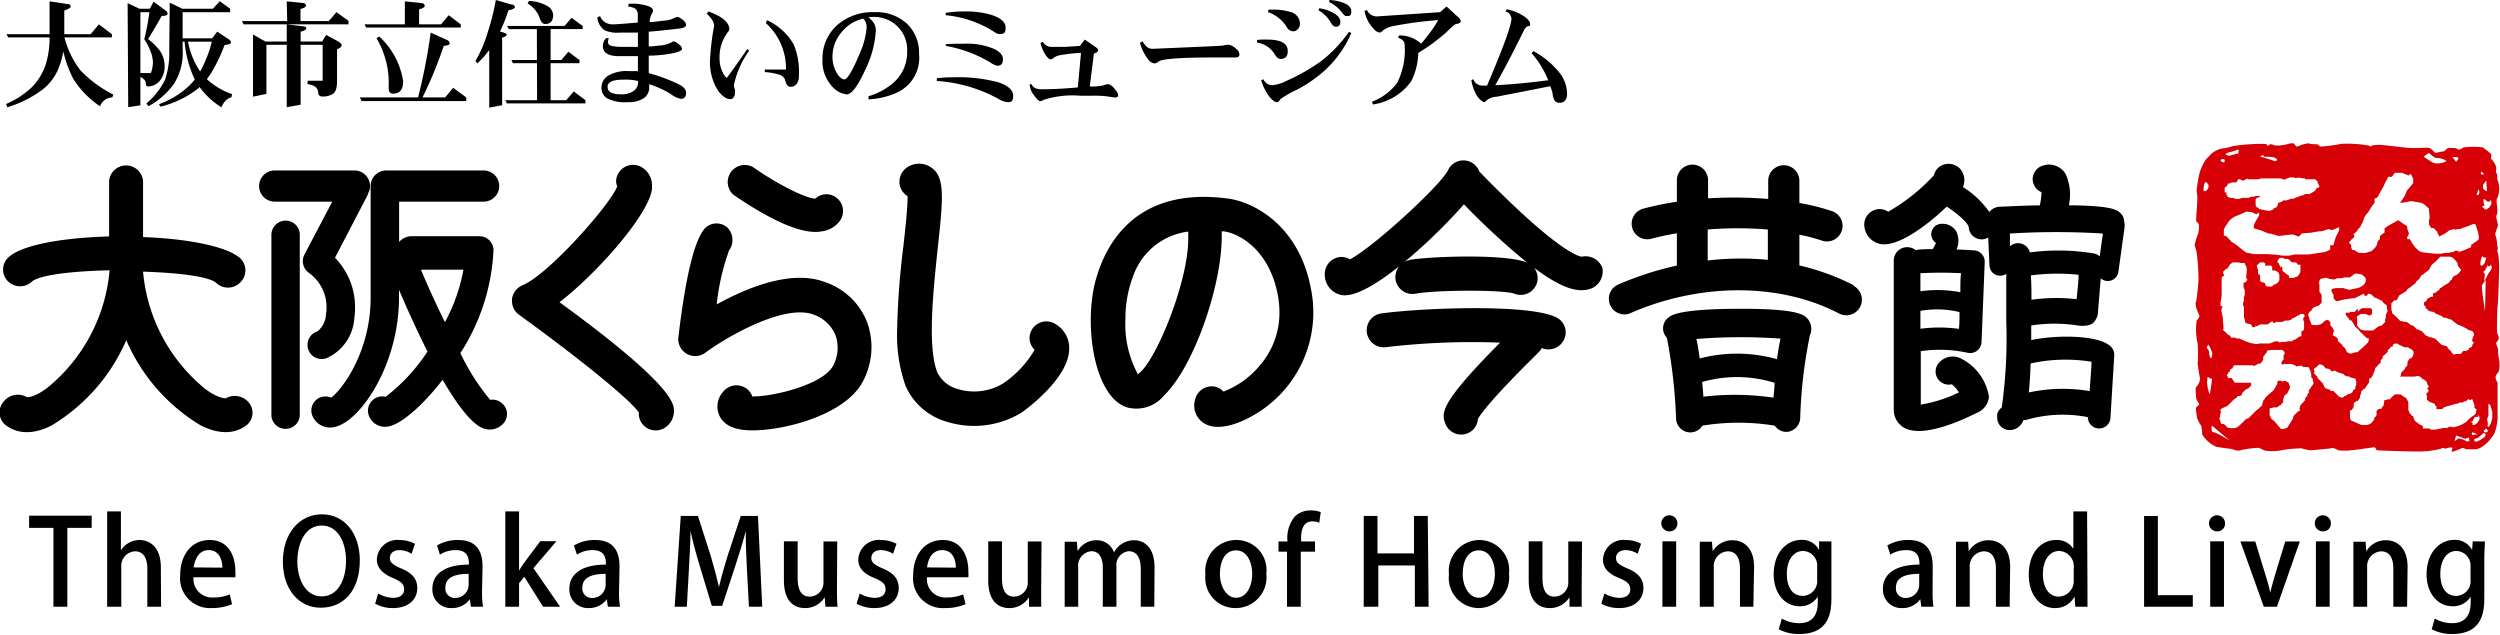 <svg xmlns="http://www.w3.org/2000/svg" viewBox="0 0 205.32 52.12"><defs><style>.cls-1{fill:#d70006;}</style></defs><g id="レイヤー_2" data-name="レイヤー 2"><g id="レイヤー_1-2" data-name="レイヤー 1"><path d="M20.48,33.12a1.49,1.49,0,0,0-1.93-.41l0,0c-.1,0-.68,0-1.71-.78a14,14,0,0,1-5.09-9.62c2.85.09,5.4.39,6,.92h0a1.41,1.41,0,0,0,2-.05,1.38,1.38,0,0,0,0-1.95c-1.07-1-4.39-1.63-8-1.76V14.87a1.4,1.4,0,0,0-2.79,0v4.55c-3.74.1-7.24.68-8.31,1.76a1.36,1.36,0,0,0,0,1.92,1.42,1.42,0,0,0,2,0l0,0c.72-.54,3.41-.84,6.35-.9a14,14,0,0,1-5.09,9.63c-1,.77-1.61.81-1.71.78l0,0a1.49,1.49,0,0,0-1.93.41A1.33,1.33,0,0,0,.5,34.94c.56.42,1.79,1,3.74,0a15.19,15.19,0,0,0,6.13-7,15.13,15.13,0,0,0,6.12,7c2,1,3.18.41,3.74,0A1.31,1.31,0,0,0,20.48,33.12Z"/><path d="M26.79,29.43a3.87,3.87,0,0,0,2.31-3.29,6,6,0,0,0,.06-.87,5.77,5.77,0,0,0-1.65-4.1l2.63-5.05a1.86,1.86,0,0,0,.1-.25,1.32,1.32,0,0,0,.15-.59A1.28,1.28,0,0,0,29.11,14H22.56a1.28,1.28,0,1,0,0,2.56h4.73L25,20.91a1.18,1.18,0,0,0,.37,1.5,3.47,3.47,0,0,1,1.4,3.4,1.86,1.86,0,0,1-.71,1.41,1.16,1.16,0,1,0,.71,2.21Z"/><path d="M23.46,18.12a1.17,1.17,0,0,0-1.17,1.17V34.16a1.17,1.17,0,0,0,2.33,0V19.29A1.16,1.16,0,0,0,23.46,18.12Z"/><path d="M41.26,33.15a1.15,1.15,0,0,0-1-.31A18.09,18.09,0,0,1,37.81,29a17,17,0,0,0,2.72-8.44,1.16,1.16,0,0,0-1.16-1.16l-.2,0H33.78a1.38,1.38,0,0,0-1,.47V16.56h6.94a1.28,1.28,0,1,0,0-2.56h-8a1.28,1.28,0,0,0-1.28,1.28s0,.07,0,.11a1.23,1.23,0,0,0,0,.2v8.85c0,4.45-2.34,7.56-3.25,8.22a1.15,1.15,0,0,0-1.5,1.56,1.56,1.56,0,0,0,1.82.84c2.12-.48,5.26-5.15,5.26-10.62V23.8c.51,1.2,1.36,3.13,2.34,5.07a15.1,15.1,0,0,1-3.44,3.72,1.17,1.17,0,0,0-1.34,1.63A1.41,1.41,0,0,0,32,35c1-.23,2.73-1.7,4.35-3.81,1.23,2.11,2.51,3.84,3.54,4.05a1.5,1.5,0,0,0,1.41-.42A1.15,1.15,0,0,0,41.26,33.15Zm-6.68-11h3.48a14.39,14.39,0,0,1-1.52,4.31C35.79,24.94,35.09,23.39,34.58,22.17Z"/><path d="M50.84,14.15a1.33,1.33,0,0,0-.24.78,1.31,1.31,0,0,0,.09.38c-.57,1.51-5.67,7.26-7.78,8.12a1.42,1.42,0,0,0-.86,1.14.81.81,0,0,0,0,.16,1.39,1.39,0,0,0,.59,1.13c4.15,3,8.89,6.72,9.82,8,0,0,0,.06,0,.09a1.39,1.39,0,0,0,2.25,1.1,1.61,1.61,0,0,0,.64-1.3v0c0-.59-.06-2.13-9.4-8.93,3.12-2.4,7.38-7.25,7.6-9.33,0-.08,0-.15,0-.23a1.72,1.72,0,0,0-.76-1.47A1.39,1.39,0,0,0,50.84,14.15Z"/><path d="M60.24,16c1.47,1,5.13,3.42,7.26,3A2.2,2.2,0,0,0,69,18.11a1.39,1.39,0,0,0-.38-1.93,1.35,1.35,0,0,0-1.66.13c-.75,0-3.12-1.18-5.09-2.57A1.4,1.4,0,0,0,60.24,16Z"/><path d="M71.25,26.56a5.63,5.63,0,0,0-3.46-3.38C65,22.1,61.33,23.64,58.86,25a19,19,0,0,1,1-4.39l-.1.1a1.46,1.46,0,0,0,0-2A1.34,1.34,0,0,0,58,18.65c-.9.8-1.67,3.84-2.28,9A1.39,1.39,0,0,0,57.88,29c2.28-1.67,6.7-4,8.91-3.17a3,3,0,0,1,1.84,1.73,3.14,3.14,0,0,1-.22,2.5c-.87,1.55-4.93,2.52-6.62,2.5a1.46,1.46,0,0,0-.42-.6,1.4,1.4,0,0,0-2,.24,1.8,1.8,0,0,0-.29,1.93c.52,1.14,2,1.19,2.45,1.21,2.49.1,7.72-1.13,9.28-3.91A6,6,0,0,0,71.25,26.56Z"/><path d="M74.59,13.69a1.42,1.42,0,0,0-.72,1.23,1.34,1.34,0,0,0,.17.67,1.47,1.47,0,0,0,.5.52v.06c0,.93-.19,2.61-.34,4a65.46,65.46,0,0,0-.52,6.89,12.57,12.57,0,0,0,.68,4.6,5.29,5.29,0,0,0,3.48,3,7.47,7.47,0,0,0,6.08-.79s3.92-2.73,3.89-5.26a2.27,2.27,0,0,0-1.13-2,1.39,1.39,0,0,0-1.92.44,1.43,1.43,0,0,0-.21.74,1.4,1.4,0,0,0,.42.94,8.51,8.51,0,0,1-2.6,2.77,4.61,4.61,0,0,1-3.71.45A2.64,2.64,0,0,1,77,30.63c-.86-2.07-.35-6.73,0-10.13.46-4.21.65-6-.56-6.77A1.74,1.74,0,0,0,74.59,13.69Z"/><path d="M107.66,23.69c-1-5.25-4.76-7.11-6.79-7.38-8.26-1.11-10.41,4.64-11,7.16-.84,3.92.19,9.28,2.74,10a2.94,2.94,0,0,0,3-1c2.45-2.38,4.73-9,4.73-13.06,0-.15,0-.27,0-.41h.17c1.21.16,3.69,1.45,4.42,5.16a7.9,7.9,0,0,1,.15,1.48A6.62,6.62,0,0,1,103.48,30a7.29,7.29,0,0,1-3,2.16,1.34,1.34,0,0,0-.6-.38,1.4,1.4,0,0,0-1.72,1,1.72,1.72,0,0,0,.62,1.91c1.39,1,3.75-.31,4.44-.75A9.72,9.72,0,0,0,107.66,23.69Zm-14.23,7a8.53,8.53,0,0,1-1-4.46,9.76,9.76,0,0,1,.65-3.6,5.51,5.51,0,0,1,4.51-3.61c0,.18,0,.37,0,.56C97.6,23.25,94.8,29.94,93.43,30.74Z"/><path d="M131.6,22a1.47,1.47,0,0,0-1.68-.92c-.17,0-1.87-.28-8.2-6.76l-.23-.24a1.39,1.39,0,0,0-2.56-.11c-.61,1.24-6.07,6.28-8.06,7.33a1.45,1.45,0,0,0-.67-.2,1.4,1.4,0,0,0-1.4,1.4,1.71,1.71,0,0,0,1.32,1.72c1.06.24,2.9-.84,4.79-2.35a1.45,1.45,0,0,0-.29,1.13,1.4,1.4,0,0,0,1.63,1.12c1.63-.31,7.18-.34,8.12,0a1.4,1.4,0,0,0,1.82-.78A1.39,1.39,0,0,0,126,22c2.52,1.89,3.74,2,4.62,1.72A1.52,1.52,0,0,0,131.6,22Zm-15.86-.63a1.26,1.26,0,0,0-.37.13,45.17,45.17,0,0,0,4.86-4.72,59.58,59.58,0,0,0,5.18,4.78C123.57,20.81,117.24,21.07,115.74,21.35Z"/><path d="M127.86,26.09c-2.15-1.16-11.11-.81-14.48-.34a1.4,1.4,0,0,0,.38,2.77,60.66,60.66,0,0,1,9.44-.38c-4.84,4.88-4.87,5.74-4.49,6.67a1.39,1.39,0,0,0,1.81.78,1.37,1.37,0,0,0,.86-1.19c.18-.32,1-1.54,4.79-5.27l.2-.21a1.15,1.15,0,0,0,.25-.34,1.41,1.41,0,0,0,1.8-.63A1.36,1.36,0,0,0,127.86,26.09Z"/><path d="M152.25,23.43a19.57,19.57,0,0,0-4.47-1.63V19.27a17.18,17.18,0,0,1,1.82.48,1.28,1.28,0,1,0,.8-2.43,18.58,18.58,0,0,0-2.62-.65V14.85a1.28,1.28,0,1,0-2.56,0v1.49a33.89,33.89,0,0,0-4.94-.05V14.8a1.28,1.28,0,1,0-2.56,0v1.77a24.1,24.1,0,0,0-2.74.56,1.28,1.28,0,1,0,.67,2.47,21,21,0,0,1,2.07-.44v2.65a26.08,26.08,0,0,0-4.89,1.59,1.28,1.28,0,0,0,1,2.35c5.76-2.54,12.35-2.55,17.21,0a1.28,1.28,0,0,0,1.18-2.28Zm-12-2V18.85a30.13,30.13,0,0,1,4.94,0v2.49A23.31,23.31,0,0,0,140.28,21.39Z"/><path d="M148.65,26.5a1.07,1.07,0,0,0-.24-.37c-.28-.28-.8-.79-5.67-.77s-5.46.53-5.69.7a1.11,1.11,0,0,0-.26,1.55.76.76,0,0,0,.11.14,42.74,42.74,0,0,1,.75,6.55,1.18,1.18,0,0,0,1.09,1.21,1.15,1.15,0,0,0,1.07-.55,18.29,18.29,0,0,1,5.95,0,1.15,1.15,0,0,0,1,.51,1.19,1.19,0,0,0,1.09-1.21,39,39,0,0,1,.78-6.65l-.14.19A1.28,1.28,0,0,0,148.65,26.5Zm-2.42,1.31c-.11.51-.21,1.09-.29,1.69a12.08,12.08,0,0,0-6.35-.06c-.07-.57-.16-1.11-.27-1.6A45.62,45.62,0,0,1,146.23,27.81ZM139.81,35Zm.08-2.37c0-.39-.06-.82-.09-1.26a10.34,10.34,0,0,1,5.94.07c0,.43-.06.85-.09,1.22A21.79,21.79,0,0,0,139.89,32.58Z"/><path d="M161,29.42a1.5,1.5,0,0,0-1.7.31,1.08,1.08,0,0,0,1,1.83,2.62,2.62,0,0,1,.58.67,11.34,11.34,0,0,1-3.13,1c0-.93,0-2.6,0-4.39a10.69,10.69,0,0,1,3.87.14.94.94,0,0,0,1.12-.88l.26-6.54a.93.93,0,0,0-.87-1c-.15,0-.71-.05-1.44-.07a1.81,1.81,0,0,0,0-1.44,1.31,1.31,0,0,0-1.22-.67.86.86,0,0,0-.86.87h0a.86.86,0,0,0,.39.7,4.27,4.27,0,0,1-.27.51c-.49,0-1,0-1.4.08a1.11,1.11,0,0,0-.69-.24,1.1,1.1,0,0,0-1.11,1.1c0,.11,0,10.24,0,12.17a1.7,1.7,0,0,0,.82,1.54c1.79,1.06,5.91-1.18,6-1.2a1.58,1.58,0,0,0,1-1.31A4.24,4.24,0,0,0,161,29.42ZM157.72,27V25.53a7.84,7.84,0,0,1,3.21.1c0,.51,0,1-.05,1.38A11.81,11.81,0,0,0,157.72,27ZM161,24a10.08,10.08,0,0,0-3.28-.08V22.44a31,31,0,0,1,3.34,0C161,22.83,161,23.37,161,24Z"/><path d="M174.44,18.07a.86.86,0,0,0-.26-.53c-.25-.27-.61-.65-4.27-.68a4.06,4.06,0,0,0-.27-2.58,1.59,1.59,0,0,0-1.89-.67,1.17,1.17,0,0,0-.81,1.11,1,1,0,0,0,.06.35,1.14,1.14,0,0,0,.66.71h0a4.45,4.45,0,0,1-.14,1.09c-1,0-2.05.06-3.32.11a1.15,1.15,0,0,0-.82.43,7.49,7.49,0,0,0-2.17-2.05,1.41,1.41,0,0,0-.2-1.46,1.29,1.29,0,0,0-1.81-.14,1.21,1.21,0,0,0-.37.63,15.58,15.58,0,0,1-3.76,3,1.23,1.23,0,0,0-.86-.21,1.28,1.28,0,0,0-1.09,1.45,1.64,1.64,0,0,0,1.32,1.41c1.44.28,3.93-1.61,5.44-3.07.93.59,1.76,1.36,1.81,1.69h0a1.06,1.06,0,0,0,1.07,1,1,1,0,0,0,.53-.16l.1,2.31a.87.87,0,0,0,.92.83.81.81,0,0,0,.46-.15c0,1.29,0,2.61,0,3.87a40.49,40.49,0,0,1-.37,7.11.94.94,0,0,0-.37.53.92.92,0,0,0,0,.28,1,1,0,0,0,.73,1,1.15,1.15,0,0,0,1-.2,1.25,1.25,0,0,0,.42-.58l.18,0a10.72,10.72,0,0,1,5.11-.24.93.93,0,0,0,1.86,0l.31-5.07a.93.93,0,0,0-.26-.7c-.94-1-4.52-1-6.56-.56v-1.2a12.52,12.52,0,0,1,3.82,0s.9.15,1.29-.23a1.22,1.22,0,0,0,.2-.28,1,1,0,0,0,.16-.44l.24-2.92a.9.9,0,0,0,.45.21.88.88,0,0,0,1-.75l.49-3.52A1.9,1.9,0,0,0,174.44,18.07Zm-2.58,2.73a17.67,17.67,0,0,0-5.15-.07,1,1,0,0,0-1.64-.5l0-1.05a61.85,61.85,0,0,1,7.64,0l-.27,1.88A.93.93,0,0,0,171.86,20.8Zm-.09,8.91c0,.46-.09,1.47-.15,2.41a13.28,13.28,0,0,0-5,.11c.07-.63.12-1.41.15-2.38A13.31,13.31,0,0,1,171.77,29.71Zm-4.93-5.09c0-.63,0-1.3-.05-2a16.13,16.13,0,0,1,3.92-.05c0,.56-.11,1.38-.16,2A14.66,14.66,0,0,0,166.84,24.62Z"/><path class="cls-1" d="M205.16,28.94a2.5,2.5,0,0,0,0-.27c0-.06-.16-.41-.16-.47s.22-.28.22-.44-.15-.37-.15-.53,0-1.71.06-2.17.12-2.86.12-3a9.37,9.37,0,0,0-.07-1.16s-.12-.34-.06-.4-.05-.4-.05-.49a1.89,1.89,0,0,0-.13-.7c-.08-.09.21-.67.21-.82s-.21-.71-.11-.82.06-.52.06-.59-.13-.7,0-.81a2,2,0,0,0,0-1.54,2.06,2.06,0,0,1,0-.42s-.16-.09-.09-.42-.44-.89-.44-.89.08-.33,0-.37l-.31-.27a1.69,1.69,0,0,1-.33-.25,5.94,5.94,0,0,0-1.62,0s-.34.28-.49.13-.81-.07-.81-.07-.24.27-.36.27-.51.11-.63.11-.3-.42-.64-.42-1.18.06-1.74,0-2.08-.24-2.24-.24-.66.07-.66.07,0,.17-.16,0a10.53,10.53,0,0,0-2.27-.15,13.88,13.88,0,0,1-1.7.23s-.23-.1-.23-.16-.59,0-.75-.11a2.79,2.79,0,0,0-.87.23s-.15.06-.2,0-.15-.2-.19-.23a1.38,1.38,0,0,0-.54.08,3.76,3.76,0,0,1-.67.1c-.09,0-.27,0-.32,0a1.7,1.7,0,0,0-.35-.11,1,1,0,0,0-.24.13c0,.05-.09-.05-.09-.13a6.46,6.46,0,0,0-1.18,0,13.47,13.47,0,0,0-1.66.17,3.35,3.35,0,0,1-.84.19,2,2,0,0,0-.86.42l-.45.47a4.39,4.39,0,0,0-.49,1,8.18,8.18,0,0,0-.27,1.57c0,.21.05.3.05.47a9,9,0,0,1-.05,1.09c0,.29-.1,1,0,1s.19.26.19.26a2.5,2.5,0,0,1-.08.73,4.71,4.71,0,0,0-.28.94,5,5,0,0,1,.17.59,21.33,21.33,0,0,1,.15,2.14c0,.31-.15,1.87-.22,1.94s.07.65.12.7a2.79,2.79,0,0,1,.18.45,1.09,1.09,0,0,1-.23.35,5.28,5.28,0,0,0,.08,1.91,12.74,12.74,0,0,1,0,1.64c0,.1.13.93.19,1.18a1,1,0,0,1-.31.73c-.1.1,0,.78,0,.93s.3.46.23.53l-.23.21c-.07.07.06.72.06.83a2.49,2.49,0,0,0,.34.67,3.17,3.17,0,0,1,.09.73,2.64,2.64,0,0,0,1.12,1c.41.09,1.17.18,1.23.18s.64.23.73.13a8.41,8.41,0,0,1,1.54-.21c.14,0,.29.16.61.24a4.06,4.06,0,0,0,1.38-.06,10.49,10.49,0,0,1,1.54-.14,4.9,4.9,0,0,0,.71.16c.3,0,1.5-.14,1.59-.14s.15-.05.24-.05a.92.92,0,0,1,.39.14c.07.07.22.08.73.08s2.25-.28,2.32-.28.18.17.18.23,2.9.12,3.32.12a7.44,7.44,0,0,0,2-.23c.13-.13.32,0,.39,0a.77.77,0,0,1,.53-.08c.06.07-.16.33,0,.33a5.8,5.8,0,0,0,.81-.31.71.71,0,0,1,.31.11s0,0,.7,0,1.42-.89,1.65-1.35a4.12,4.12,0,0,0,.24-1.56c0-.28,0-2.35,0-2.51s-.36-.44,0-.83C205.46,30.29,205.16,29.19,205.16,28.94ZM182.59,13.06c.16,0,.14.19.09.25s-.18,0-.27-.07S182.41,13.06,182.59,13.06ZM181,15.68c-.07-.07,0-.35,0-.43a1.24,1.24,0,0,1,.14-.32c.11.11.3.18.23.46S181.05,15.75,181,15.68Zm22.74,6.11c-.07-.08,0-.36,0-.43a1.29,1.29,0,0,1,.13-.32c.6.59.67-1.16.23.46C204,21.79,203.79,21.86,203.72,21.79Zm-22.37,6.53a2,2,0,0,1,.33.75,2.19,2.19,0,0,1-.1.38.65.65,0,0,1-.16-.4.56.56,0,0,0-.16-.43C181.18,28.55,181.35,28.32,181.35,28.32Zm-.09,3c0-.64.07-.21.4-.21l-.19,1.29A2.73,2.73,0,0,1,181.26,31.33Zm.49,4.17c-.1.1-.21-.4-.09-.52l1.44,1.21S181.85,35.4,181.75,35.5Zm2-22.87c-.1,0-.63.17-.7.17a1.35,1.35,0,0,1-.25-.07s-.06,0,0-.1a1.22,1.22,0,0,1,.42-.15,3.07,3.07,0,0,0,.46-.15c.27-.09.14.05.14.11S183.86,12.63,183.76,12.63Zm3.07.62s-1-.35-1.15-.35.16-.17.16-.17l.1.15c.28,0,.82,0,1,.16S186.83,13.25,186.83,13.25Zm14.08,0a1.65,1.65,0,0,1-.85.18c-.33,0-.87-.51-1-.51s.42-.36.42-.36c.32.32.47.43.71.43S201,13.16,200.91,13.28Zm3.34,2.47s-.33-.1-.33-.31-.07-.16.26-.57Zm-.17,9.88s-.25-1.65-.25-1.91-.09-.19.31-.68Zm-.3-11.51.24.24h-.29Zm-.25,1.47a.37.37,0,0,1,0,.46l-.14,0ZM201.4,12.9l.39,0,.13.13-.21.26A3.25,3.25,0,0,0,201.4,12.9Zm1.11,23.31c0-.06-.57-.21-.57-.21l-.37.23.15-.46.2.07.2.07.35.13.29-.1.05.29S202.51,36.28,202.51,36.21ZM203,34.6s0,0,.08,0a2,2,0,0,1,.18-.36l.07,0s0,0,.14,0,0-.09.12-.14c0,.18.18.24-.15.64a.71.71,0,0,1-.24.16s-.06,0-.15,0C203.17,34.66,202.89,34.78,203,34.6ZM204,22.26s0,0,.07,0a2.12,2.12,0,0,1,.19-.36l.06-.17s0,.2.15.13,0-.09.12-.14c0,.19.18.24-.15.64-.09.09-.33.67-.4.7s.1-.58,0-.54C204.12,22.33,203.84,22.45,204,22.26Zm-.06-5.34s0,0,.07,0-.14-.46,0-.58l.29.21s0,.05.15,0,0-.09.12-.14c0,.18.18.24-.15.64a.9.9,0,0,1-.24.16s-.06-.05-.15,0C204.06,17,203.78,17.1,203.89,16.92ZM203,35.61l.06-.11.41.16-.44.07Zm1.05.29-.32.21-.29.15-.2,0-.05-.19.35-.13.41-.36h.1l.11.11Zm.21-.4H204l0-.14.19-.17.14.19Zm.42-1.13-.12.42-.17.28-.11-.1.05-.13-.07-.43.11-.26v-.56l0-.45.16.15.16.54Zm-8-20.18.59,0,.53.22.2-.13.19.4,0,.37-.52.61-.15.39-.41.63.92-.16.8.13.21.09.43.37.07.7,0,.14-.05.13,0,.38.2.27.18,0,.32.33,0,.12.08.1.12.2v-.09l.44-.22.34-.26.45-.11v.07l.24-.06.18,0,.27-.11.4-.13.38-.16h.21l.16.5.07.18,0,.08.05.23v.18l0,.06-.17.17-.15.08-.17.14-.14.08v.19l-.4.17-.34.14-.39.13.18-.14h-.35l-.07,0-.06.1-.15,0-.29.07-.28,0-.33.07H200l-.71-.08-.46-.06-.22-.14-.29-.29-.23-.32-.17-.31h-.22v-.23l.07,0,.07-.26-.08-.2-.06-.22v-.15l-.25-.16-.17-.11-.1-.08-.22-.15-.13.08-.2.11-.19.1-.43.25-.17.15v.33l-.25.17-.13.13v.21l-.1.12-.07.07-.07.23,0,.07-.16.24-.22.22-.11.08-.24.06-.18.07h-.56l-.15-.07-.25-.17h-.16l-.09-.19v-.21l-.19-.2.1-.11.09-.13.15-.12.1-.12v-.07l0-.08h-.08V19.3l.13-.17.1-.07.09-.11.1-.16.15-.14.1-.22.09-.15.11-.31.06-.16.17-.24.15-.18.31-.5.19-.23,0-.16,0-.19.19-.07.06-.08.06-.06.13-.28.1-.18.12-.2.07-.12.15-.35.07-.12.18-.33h.29l.07-.09ZM183.16,21.7l.21-.15h.28l.16,0,.25.05h.32v.1l.09.16.05.21v.09l0,.14-.05.48,0,.05.1.09-.05.15-.13.13-.13,0,0,.21,0,.19.05.14.05.05v.24l0,.18-.08.2v.35l-.06.06v.3l.07.07v.16l0,.23,0,.11v.08l0,.14,0,.16.09.25,0,.05,0,.1.08.05.15.08.19,0,0,0,.12.11.06.16.13,0,.16-.08.07,0,.31-.15H186l.12,0,0,0h.12l.34-.24h.07l.05.12h.07l.2-.08.35,0,.12,0,.22-.11h.31l.06-.05.1,0,.11-.11.29-.14.21-.14h.1l.07-.11h.25l.11.11V26l-.11.11v.07l0,.12.07.11v.36l0,.22,0,.08-.12.12-.1,0,0,.13v.3l-.09,0-.13.05-.06.06-.18.12-.06.05-.11,0-.13.13h-.34l-.25.05-.26,0-.18.05-.05-.05-.25-.07-.05.05-.15,0-.05.05-.28.1h-.21l-.37,0-.22,0-.24.05-.06,0-.4-.08-.18-.05-.31-.11-.31-.14-.19-.08h-.23l-.06-.07h-.38l-.07-.16-.22-.1-.09-.12-.3-.27.13-.14V27h-.07V27l0-.21-.05-.46,0-.13,0,0,0-.12-.07-.31-.05-.23v-.12l.1-.27-.17,0v-.29h0l.09-.57,0,0,0-.19,0,0v-.43l0-.22,0-.17,0-.09,0-.39,0,0,.22-.21-.1-.15,0-.12.07-.07.09-.08.09-.09h.08Zm2.19.17,0-.06.06-.06.1-.1.1-.1h.33l.1.1v.1l0,.11.12-.05.1,0h.24l.11.11,0,.29.1,0h.12l.23.12.06.06.08.19,0,.18V23l-.05.12-.16.16-.24.11-.16.14h-.26l-.13,0-.1-.07-.06-.06v-.12l-.12-.08-.11,0-.19-.11,0-.21,0,0v-.2l-.06-.15h-.11l0-.33Zm1.93.12v-.11l-.09-.12,0-.09-.16-.15.08-.21.07-.08,0,0,.08-.05.14,0,.13,0,.07.08.11,0,.16,0,.2.1,0,.05.17.14h.17l.15,0,.08.08.09.11h.07l.13,0v.46l0,.14-.15.28-.14.11-.34.1H188l0-.16-.05-.05-.06,0v-.06l-.13-.06-.15-.14-.16-.11,0-.07,0-.12,0-.1-.06-.08Zm3.39,2.86v-.64l-.18-.24,0-.16,0-.28,0-.22-.06,0,.09-.34.08-.07.45-.1H191l.19.05.09.05.41.06.3-.11h.28l.33-.07h.14l.26,0,.18-.13.08-.09v0l.22-.1.36.05.16.05.24.22.06.09,0,.12,0,.12-.12.22-.1.1-.29.18-.18.05-.6.13h-.15l-.42-.13h-.62l-.27.06-.07.07v.14l.07.12.1.18v.21l0,.05.16.2.14.05.53-.14.71-.1h.17l.35-.17.19-.09.2-.11h.06l0,.11.19.09.14-.2h.15l.18.11.06.06.12.12.22.09.44.21.06.13.31.24v.26l.06.18-.15.35,0,.25-.05.05v.27l-.13.12-.19.19-.13,0-.18.1-.36.28h-.71l-.34-.09-.14-.16-.12-.13,0-.24v-.43l-.06,0,.06-.13.14-.07.16-.11h.38l.26.11h.17l.11-.11v-.36l-.11-.11-.06,0-.29,0h-.3l-.06,0-.14.09-.06.06-.14.14,0-.2-.08,0-.19.22H193l-.05.06h-.3v.2l.1.09.25.35.13,0,.3.52v0l.29.25.08.13.1.1.16.13.08.1.27.23h.13v.17l-.07.19-.19.18-.22.21-.26.22-.16.16-.3.05-.25.08H193l-.28-.13,0-.05-.1-.23-.26-.26,0-.05L192,28v0l0-.17-.14-.15-.3-.16.06-.07v-.16l.08-.07-.08-.21-.06-.07v-.05l-.17-.16,0-.07v-.19l-.2-.21-.23.07-.09.08-.13.13-.17.1-.21.06-.16,0-.15,0-.15,0-.07-.06-.09-.27-.07-.13v-.12l-.09-.17,0-.13,0-.06.1-.13.11-.12v0h.07l0-.11.11-.11,0,0,.12-.07.23-.09.1,0v-.05l.1-.05ZM200,21.51l.13-.13.14-.14.11-.11,0-.05h.49l.22,0h.13l.21.08.2.19.08.09.07.12h.05l0,.17.1.2.19.22v.07l-.11.1-.1.16h-.06l-.12.13h-.07l-.19.12-.11.19V23l-.1,0-.08.15-.11.1-.15.09-.17.1-.22.16-.15.09-.07.14-.16.09-.11.11-.22.06v.27h-.13l-.26.13-.16.16v.07l-.19.11V25l0,.06.12.11,0,.05,0,.05.19.18.14.12h.07l.3.06.15.13.42.17.22.16.13,0,.39.13.07,0,.07.09.06,0,.15.14.26.19.44.18.37.2.09.08.31.08.09.09.07.17v.07l-.09.19-.06.17,0,.07v.07l.14.15-.06.08-.08.08v.11l-.1.09-.17.06v.12l-.24.12h-.07l-.16,0-.08.1-.13.15-.13,0-.23,0-.24.05-.2-.26,0-.05-.16-.1-.2-.3h-.1l-.31-.09-.11-.11-.07-.06-.32-.32-.34-.12h-.1l-.43-.2,0-.05-.14-.14-.13-.13-.19-.08-.05-.05-.08,0-.06,0-.33-.33h-.11l-.26-.19-.16-.11h-.2l-.19-.06h-.08V26.4l-.11-.11-.23-.24-.36-.32-.07-.34,0-.16v-.32l.24-.24h.12l.09-.05.06-.09.05-.12.11-.17,0,0,.55-.33.09-.15.37-.27.35-.28v-.08l.27-.24.05-.08.1-.19.19-.09.08-.1.09-.05.28-.23.06-.11.15-.27.08-.08Zm-14.51,8.35h.05l.11,0,.13-.17.09-.15v-.23l.14-.16,0-.05.18-.18,0-.12.34-.06.14,0,.4,0h.14l.13,0h.11l.15.15.06.15-.11.12v.05l0,.23v.08l-.12.12-.06.15,0,.08.06.08.15-.06.11,0,.13,0h.33l.28.09.08,0v.06l.12.06.2-.06h.23l.1.1h.11l.11,0,.2,0,.1.16.09.23.05.25V31l.12.1,0,.12.06.18v.12l0,0-.08.12-.09.11-.12.2-.09.09v.08l0,.13-.14.18v.12l-.1.06-.07.16,0,.1-.09.09-.07.09-.12.13-.12.12,0,.06-.07.23.07.06-.07.12-.09,0h0l-.23.23-.14.14-.11.32-.06.09-.37.59-.3.09,0,0-.21,0-.43-.51-.1-.11-.14-.13-.11-.07-.15-.32v-.47l0-.08.34-.08.2,0H187l.23-.17h.06l.22-.27v-.13l0-.07.11-.34.23-.17.08-.17L188,32l.06-.1,0,0v-.14l0-.08-.05-.08-.07-.21h-.08l-.18-.12-.3.07,0-.07-.16,0h-.13l-.06.11,0,.14-.06.11-.06.11-.08.14-.12.19-.2.16-.23.2-.07.07-.1.1-.1.11-.05.11-.1.11,0,.1-.06.07v.17l-.11.1-.12.12-.09.09v0l-.19.14-.11.12-.18.18h0l-.08.07-.29.29h-.13l-.09.09-.23.23-.13.12-.13.13-.18.14-.19.07h-.38l-.31-.07,0-.08-.23-.19-.16,0-.08-.07-.05-.22-.08-.17.07-.11,0-.07,0-.12.08-.25-.08-.13.13-.13.39-.18.05,0,.14-.14.07-.07.14-.14.24-.24.25-.15v-.1l.18,0,.15-.05.05-.06v-.12l.21-.2.12-.13.2-.07.12-.13.11-.1,0-.13,0-.11-.07,0h-.11l-.23,0-.25,0h-.71l0-.06-.13-.17h0l-.09-.15-.07,0H183l-.12-.26.12-.12v-.05l.12-.12.07-.18.22-.1-.06-.06.06-.07.1-.09h.13l.07,0h.21l.1,0h.1l0,0H185l.13.05.13-.05Zm4.72.32.24-.24h.11l.09,0,.13.08.05,0,.05.08.13.17.19,0,.17.09.16.16.16-.08h.06l.13.07.22.1.33.1.06,0,0,.07.22.12.15,0,0,0,.2.1.32.09.06,0,.07.21,0,.16,0,.18-.07.12,0,.12v.05l-.16.11-.1.2-.22.12h-.09l-.14.09-.07.05-.08,0-.16.15h-.12l-.2-.08-.07-.06-.07-.08-.09-.09-.16-.16,0,0-.07-.07h-.21l-.09-.11-.2-.06L191,31.9l-.13-.15,0-.05-.1-.21-.2-.2-.1-.1-.06-.05-.08-.12,0-.07-.22-.22-.09-.09.08-.1-.08-.16.09-.16Zm6.3-1.7v-.14l.13-.12h.26l.18.12.39.18h.31l.13.12.08,0,.09.08.14.15,0,.08,0,.09-.06.23-.15.17h-.11l-.11.17-.07.14V30l-.2.22v.07l-.23.23-.07.07-.05.24-.06.1.07,0,.19,0,.13,0,.21,0,.14,0,.31,0h.15l.27-.06.21.08.14.14,0,.05.13,0,.08.08h0l.1.08,0,0,.09.1v.13l.09.13.05.11-.05.05-.09.1.12.12,0,.11-.1.1-.09.09.06.2,0,.29,0,0,.15.12.08.08h.09l.13.06.21.09v.12l.12.06,0,.11,0,.13.14,0,.18,0,.1,0,.05,0,.18-.17,1-.28.13,0,.09-.09h.3l.1-.1.16,0,.17-.18.19.09.09-.09.06,0,.18.48,0,.24.18.12-.06.22v.11l-.09.1-.12.09-.11.07-.25.2-.12.13-.09.1-.36.22-.25.11-.52.14,0-.06h-.29l-.18.1h-.29l-.65.13h-.4l-.09-.09-.3,0-.25,0L199,35l-.24-.12-.08-.05-.35-.27-.11-.22v-.12l-.17-.1-.07-.11-.13-.15,0-.06-.06-.11v-.67l-.16-.31-.21-.13-.27-.19H197l-.1,0-.21,0-.25.22-.11.11-.12.12-.06-.07-.24.1-.1,0,0,0,0,.11-.06.34-.14.15,0,.08-.29.06-.14.14,0,.19,0,.15-.05.1-.14.13,0,.15-.15.17-.06.06-.11.11-.26.09-.21,0h-.18l-.09,0-.86-.38-.07-.21,0-.12,0,0v-.18l0-.14,0-.15.18-.07,0-.09.07,0,.06-.2,0-.18,0-.06.24-.21V33l.14-.14.13-.2V32.5l.09-.19v-.14l.15-.15V32l.07-.07.09,0,.11-.19.24-.33,0-.3.2-.11.16-.3,0-.07.09-.15.05-.25.19-.19,0,0,.05-.08.21-.17,0-.09,0-.11.2-.21-.06-.08L196,29l.07-.08.06-.06-.06-.06.13-.13.1-.1.06-.1Zm-13-10.68.68-.28.3-.14.46.05.37.17.15-.16.1.19-.16.28-.18.3-.13.33,0,.21.56.16.68.28h.14l.66.19,1.15-.13.52.18.22-.26.77-.06.71-.12.18,0,.55-.18.28.09.59-.24,0,.25-.28.57-.2.66-.26,0v.36l-.37.18-.4.07-1,.15-1.17,0L188,21l-.14,0-.36,0-.54-.08-.75-.05h-1.1l-.65-.13-.88-.69-.3-.18-.07-.09-.4-.41h-.17v-.52l.11-.22.3-.46.19-.19Zm.3-3.07h.17l.26.12.1-.07.22-.11.12.06h.47l.15,0h.14l.28-.08.25,0h.66l.34,0h.33l.25.09.09,0,0,0,.08,0,.06-.09.11,0,.15-.08h.18l.15,0,.18.07.15-.05h.17l.16.05h.27v.08h.85l.1.1.08.08v.08l.15.29,0,.08-.06.07-.11,0-.09.09-.09.16-.18.11-.28.16h-.14l-.22,0-.22.12-.1,0-.29.12-.18.06-.17.08-.18,0-.39.14h-.25l-.14.11-.28.09L187,17l-.22.09-.16.16h-.08l-.06.06h-.25l-.33-.07-.35-.07-.1-.11-.14-.06-.06-.14,0-.24,0-.16v-.1l.12-.13h.14l.12-.14h-.23l-.15,0-.1.06h-.26l-.21.1h-.2l-.31,0-.33.09h-.22l-.2-.08,0,0-.19,0-.29-.09v-.14l-.09,0v-.23h-.14l0-.09v-.3l.16-.11.14-.24h.14l.12-.08.13,0,.14,0,.13,0Z"/><path d="M4.07.11,5.53.33c.18,0,.28.1.28.2s-.18.22-.53.33V3a6.27,6.27,0,0,1-.41,2.44,4.15,4.15,0,0,1-1.49,2A9.37,9.37,0,0,1,.6,8.81L.5,8.54A7.23,7.23,0,0,0,2.63,7.15,4.87,4.87,0,0,0,3.76,5.28,7.3,7.3,0,0,0,4.07,3Zm5.12,2.7v.26H.67L.54,2.81h6.9L8.12,2ZM5,3h.28A7.41,7.41,0,0,0,6.6,5.77a10,10,0,0,0,2.71,2L9.22,8a1.09,1.09,0,0,0-1,.73A7.4,7.4,0,0,1,6,6.44,9.72,9.72,0,0,1,5,3Z"/><path d="M10.48.26l1.29.61h-.24V8.65l-1,.15ZM12.62.14l1.05.78a.25.25,0,0,1,.09.2c0,.12-.16.19-.48.19-.38.68-.75,1.31-1.12,1.9a4.75,4.75,0,0,1,1,1,2.21,2.21,0,0,1,.36,1.23,1.83,1.83,0,0,1-.36,1.15,1.28,1.28,0,0,1-1,.51q-.17,0-.18-.21c0-.34-.29-.56-.77-.66V6h1.18a2.54,2.54,0,0,0,.17-.88,2.79,2.79,0,0,0-.19-.9,5.39,5.39,0,0,0-.52-1A19.86,19.86,0,0,0,12.27,1H11V.72H12.3Zm1.32.08,1.46.7H15V4.07a4.73,4.73,0,0,1-.69,2.78,6.22,6.22,0,0,1-2.11,1.87l-.18-.22a6.08,6.08,0,0,0,1.53-1.94,6.86,6.86,0,0,0,.35-2.49Zm3.9,2.38,1,.66a.29.29,0,0,1,.13.23c0,.1-.18.17-.53.21a13.48,13.48,0,0,1-1,2.13,5.8,5.8,0,0,1-1.26,1.51,8.27,8.27,0,0,1-3,1.42l-.12-.2a7.37,7.37,0,0,0,2.47-1.51,5.5,5.5,0,0,0,1.14-1.63,10.25,10.25,0,0,0,.73-2H14.73l-.13-.27h2.82ZM18.9.72V1H14.61L14.48.72h3L18.05.1Zm-3.75,2.6h.27a6.63,6.63,0,0,0,1.19,2.8,5.88,5.88,0,0,0,2.45,1.61L19,8c-.33.06-.6.33-.82.81A6.37,6.37,0,0,1,16,6.54,9.24,9.24,0,0,1,15.15,3.32Z"/><path d="M28.62,1.71V2H20l-.13-.27H27L27.63,1ZM20.78,2.83l1.34.77h-.24V7.71l-1.1.23Zm7,.58c.18.11.28.21.28.32s-.13.22-.38.31V6.68c0,.49-.09.82-.29,1a1.57,1.57,0,0,1-.88.25c-.24,0-.36-.1-.38-.31,0-.41-.32-.64-.87-.71V6.63H26.5V3.68H21.45l-.13-.27h5.14l.32-.54ZM23.55,2l1.31.16c.2,0,.3.08.3.17s-.16.2-.47.27v6l-1.14.2Zm0-1.89,1.27.13c.2,0,.31.1.31.22s-.15.19-.45.28V1.85H23.59Z"/><path d="M38.29,8V8.3h-8.6L29.56,8h7l.66-.79Zm-.45-6v.26H30.07L29.94,2h6.28l.63-.75ZM33.11,6.68c0,.62-.23.94-.68,1s-.51-.18-.51-.54a7.18,7.18,0,0,0-1-4L31.15,3A6.25,6.25,0,0,1,33.11,6.68ZM33.25.11l1.31.14c.21,0,.32.11.32.23s-.15.2-.46.29V2.15H33.25Zm2.12,2.57,1.36.61a.34.34,0,0,1,.2.28c0,.11-.16.17-.48.19a34.43,34.43,0,0,1-1.87,4.48l-.26-.18A46.84,46.84,0,0,0,35.37,2.68Z"/><path d="M40.72,0,42,.37c.19,0,.29.12.29.21s-.18.21-.53.26a13.21,13.21,0,0,1-1.1,2.52,7.51,7.51,0,0,1-1.46,1.85L39.05,5a10.47,10.47,0,0,0,1-2.33A18.43,18.43,0,0,0,40.72,0Zm.6,2.66c.2.06.3.13.3.19s-.13.18-.38.24V8.64l-1.06.2V3.75l.52-1.26Zm6.76,5.57v.26H41.63l-.13-.26h5l.62-.72Zm-.23-6.1v.26H41.79l-.14-.26h4.72l.57-.67Zm-.26,2.8v.26H42.13L42,4.93H46.1l.58-.68ZM45.09.58a.91.91,0,0,1,.34.64q0,.75-.66.75c-.19,0-.34-.16-.44-.47a2.2,2.2,0,0,0-1-1.21l.11-.21A3.13,3.13,0,0,1,45.09.58Zm-1,1.69h1.13V8.35H44.11Z"/><path d="M51.64.3H52a4.28,4.28,0,0,1,1.06.15q.57.15.57.42a.62.62,0,0,1-.12.3,1.77,1.77,0,0,0-.16.64c.34,0,.7-.06,1.11-.11a2.34,2.34,0,0,0,.94-.23.62.62,0,0,1,.23-.08.73.73,0,0,1,.34.16c.25.18.38.34.38.49s-.17.25-.5.3c-1.31.15-2.16.24-2.57.26V3.81c.08,0,.37,0,.86-.07a2.37,2.37,0,0,0,1-.26.34.34,0,0,1,.18-.08.74.74,0,0,1,.37.19c.21.14.32.28.32.42s-.27.27-.8.37a10.74,10.74,0,0,1-1.93.19l0,1.44a13.56,13.56,0,0,1,2.46.91c.41.2.61.44.61.71s-.13.49-.41.49a2,2,0,0,1-.87-.41,7.53,7.53,0,0,0-1.75-.79v.26a1.05,1.05,0,0,1-.49.91,2.28,2.28,0,0,1-1.28.3,3.14,3.14,0,0,1-1.73-.34,1,1,0,0,1-.42-.87,1.14,1.14,0,0,1,.61-1,3,3,0,0,1,1.61-.34c.13,0,.39,0,.77,0V4.61c-.53,0-1,0-1.56,0q-1.32,0-1.32-.84a1,1,0,0,1,.27-.64l.23,0c-.11.23-.11.41,0,.53s.49.19,1.17.19l1.21,0V2.68c-.68,0-1.18,0-1.49,0a2.62,2.62,0,0,1-1.24-.19,1.39,1.39,0,0,1-.6-1.06l.22-.11a1.09,1.09,0,0,0,.38.49,1.2,1.2,0,0,0,.72.19q.3,0,2-.15V1.25a.67.67,0,0,0-.19-.53,1.55,1.55,0,0,0-.61-.19Zm-.38,6.24c-.9,0-1.36.17-1.36.6s.39.61,1.18.61a1.71,1.71,0,0,0,1-.31.9.9,0,0,0,.32-.79A4.54,4.54,0,0,0,51.26,6.54Z"/><path d="M58.17.94c1.15.41,1.73.9,1.73,1.48a.26.26,0,0,1-.07.15,3.38,3.38,0,0,0-.73,2.34,2.37,2.37,0,0,0,.24,1,1.4,1.4,0,0,0,.34.49c.1-.1.67-.9,1.7-2.38l.14.15A7.65,7.65,0,0,0,60.27,7a1.38,1.38,0,0,0,.09.38.85.85,0,0,1,0,.23.59.59,0,0,1-.13.41.32.32,0,0,1-.25.12c-.33,0-.65-.23-1-.68A4.34,4.34,0,0,1,58.31,5a20.6,20.6,0,0,1,.34-2.87c0-.28-.17-.6-.6-1ZM63,1.66a4.87,4.87,0,0,1,2.19,2,5.81,5.81,0,0,1,.42,2.53,1,1,0,0,1-.23.75.58.58,0,0,1-.45.19q-.3,0-.42-.45a.69.69,0,0,0-.45-.53,5.28,5.28,0,0,0-1.25-.23V5.71c.63,0,1.21,0,1.74,0a5,5,0,0,0-1.66-3.82Z"/><path d="M71.82,1a3.68,3.68,0,0,1,2.72,1,3.28,3.28,0,0,1,.94,2.42A3.13,3.13,0,0,1,73.67,7.6a6.33,6.33,0,0,1-2.34.56l0-.26a5.37,5.37,0,0,0,1.92-1,3.29,3.29,0,0,0,1.25-2.64,2.68,2.68,0,0,0-1.81-2.72,2.85,2.85,0,0,0-1.36-.12,2.7,2.7,0,0,1,.34.34,1.16,1.16,0,0,1,.26.79A8.58,8.58,0,0,1,71,5.86q-.87,1.89-1.47,1.89a1.83,1.83,0,0,1-1.15-.61,3.05,3.05,0,0,1-.83-2.3A3.62,3.62,0,0,1,68.83,2,4.39,4.39,0,0,1,71.82,1Zm-.91.53a3.12,3.12,0,0,0-1.78,1.1,3.07,3.07,0,0,0-.76,2,2.62,2.62,0,0,0,.31,1.29c.23.4.46.6.68.6s.68-.74,1.29-2.23a6.28,6.28,0,0,0,.52-2A.92.92,0,0,0,70.91,1.55Z"/><path d="M78.21,6.35A12.89,12.89,0,0,1,82,6.76c.81.28,1.21.65,1.21,1.1s-.14.53-.41.53a1.58,1.58,0,0,1-.8-.27,12.15,12.15,0,0,0-5.06-1.47V6.42C77.39,6.37,77.83,6.35,78.21,6.35Zm1-5.41a7.41,7.41,0,0,1,2.17.27c.8.25,1.21.6,1.21,1.06s-.17.53-.5.53a.67.67,0,0,1-.34-.12,9,9,0,0,0-4.08-1.43V1.06A9.34,9.34,0,0,1,79.22.94Zm0,2.65A5.65,5.65,0,0,1,81.6,4c.51.23.77.52.77.87s-.15.53-.45.53a1.46,1.46,0,0,1-.57-.26,10.75,10.75,0,0,0-3.67-1.37V3.63C78,3.6,78.55,3.59,79.22,3.59Z"/><path d="M89.09,3.25l.87.6c.16.11.23.19.23.27s-.07.18-.23.23-.13.12-.15.3L89.5,7.1A4.36,4.36,0,0,0,90.67,7,.68.68,0,0,1,91,6.92q.26,0,.6.45a.93.93,0,0,1,.23.45c0,.13-.09.19-.28.19l-.45-.07a8.07,8.07,0,0,0-1.27-.08H88.71a7.85,7.85,0,0,0-3,.34.57.57,0,0,1-.27.11c-.12,0-.29-.16-.52-.49a1.45,1.45,0,0,1-.35-.9l.16,0c.1.27.36.41.79.41s1.35,0,3-.15l.26-2.83c-.45,0-1,.07-1.51.15a1.62,1.62,0,0,0-.72.23.41.41,0,0,1-.27.15c-.12,0-.28-.17-.49-.49a3.36,3.36,0,0,1-.34-.87l.2-.08a.83.83,0,0,0,.63.41l1.21,0,1.21-.08Z"/><path d="M93.84,3.4a2.17,2.17,0,0,0,.31.41.73.73,0,0,0,.48.2c3.74-.16,5.68-.24,5.83-.27a2,2,0,0,1,.42-.07,1.16,1.16,0,0,1,.67.37.55.55,0,0,1,.24.42c0,.18-.11.26-.32.26l-.59,0c-.39,0-.78,0-1.17,0-2.75,0-4.27.11-4.57.34a.57.57,0,0,1-.31.15.75.75,0,0,1-.54-.34,3.84,3.84,0,0,1-.67-1.36Z"/><path d="M104.07,3.25c1.13,0,1.69.31,1.69.94,0,.43-.19.65-.59.65-.16,0-.31-.12-.46-.34a2,2,0,0,0-1.47-1l0-.22A5.38,5.38,0,0,1,104.07,3.25Zm6.73-.65.18.12a9,9,0,0,1-2.11,3,11.23,11.23,0,0,1-2.38,1.66,8.74,8.74,0,0,0-1.32.75q-.17.27-.27.27c-.17,0-.39-.15-.64-.45a4,4,0,0,1-.68-1.36l.18-.08a.82.82,0,0,0,.73.49,3.32,3.32,0,0,0,1.21-.38A15.81,15.81,0,0,0,108.53,5,11.13,11.13,0,0,0,110.8,2.6ZM104.18.79l.53,0a4.44,4.44,0,0,1,1.21.18,1,1,0,0,1,.84,1,.62.62,0,0,1-.2.45.46.46,0,0,1-.34.15.59.59,0,0,1-.49-.26A2.89,2.89,0,0,0,104.14,1Zm4.16-.11a3.29,3.29,0,0,1,1.09.34c.43.23.65.48.65.76s-.11.41-.34.41-.3-.11-.45-.34a2.65,2.65,0,0,0-1-1Zm.83-.68a3.54,3.54,0,0,1,1.14.23c.44.15.67.39.67.71s-.11.38-.34.38-.27-.11-.46-.34a2.86,2.86,0,0,0-1-.8Z"/><path d="M118.8.53l.94.86a.54.54,0,0,1,.23.35c0,.12-.13.2-.38.23-.07,0-.29.17-.64.52s-.71.62-1.13.95-.86.6-1.34.91a5.4,5.4,0,0,1-.59,2.34,4.68,4.68,0,0,1-3.14,1.89l-.07-.23a4.58,4.58,0,0,0,2.07-1.55,6,6,0,0,0,.61-3.13q0-.39-.54-.57l.09-.19a2.62,2.62,0,0,1,1.81.68c.25-.3.52-.63.79-1s.41-.61.61-.94a31,31,0,0,0-3.68.49,2,2,0,0,0-.83.34c-.12.13-.22.19-.29.19-.23,0-.49-.22-.8-.68a2.44,2.44,0,0,1-.45-1.09l.19-.08a.91.91,0,0,0,.79.53L118.27,1Z"/><path d="M123.74.76a4.14,4.14,0,0,1,1.4.56c.36.25.53.47.53.65s-.09.15-.27.22a.73.73,0,0,0-.26.34Q123.78,5.29,122.8,7c1.4-.07,2.85-.21,4.35-.41a7.6,7.6,0,0,0-1.37-2.23l.16-.16a6.92,6.92,0,0,1,2.11,1.74,2.83,2.83,0,0,1,.65,1.74c0,.51-.21.76-.61.76s-.47-.22-.57-.65c0-.2-.11-.44-.19-.71l-4.45.87a1.36,1.36,0,0,0-.8.3c-.1.1-.16.15-.19.15s-.31-.15-.54-.45a3.58,3.58,0,0,1-.51-1.36L121,6.5a.78.78,0,0,0,.75.53h.38c1.33-3.13,2-4.95,2-5.48a.65.65,0,0,0-.48-.61Z"/><path d="M7.53,43.35h-2v6.48H4.39V43.35h-2v-1H7.53Z"/><path d="M13.23,49.83H12.1V46.7c0-.77-.27-1.42-1-1.42a1.19,1.19,0,0,0-1.14,1.27v3.28H8.8V42H9.93V45.2h0a1.81,1.81,0,0,1,1.53-.85c.81,0,1.75.55,1.75,2.24Z"/><path d="M19.06,49.62a4.32,4.32,0,0,1-1.71.32,2.45,2.45,0,0,1-2.55-2.72c0-1.6.9-2.87,2.42-2.87s2.11,1.26,2.11,2.58a3.43,3.43,0,0,1,0,.48H15.89a1.53,1.53,0,0,0,1.63,1.66,3.45,3.45,0,0,0,1.35-.25Zm-.8-3c0-.64-.26-1.44-1.12-1.44S16,46,15.9,46.6Z"/><path d="M29.55,46c0,2.59-1.39,3.91-3.21,3.91s-3.11-1.54-3.11-3.79,1.3-3.88,3.21-3.88S29.55,43.89,29.55,46Zm-5.13.09c0,1.51.68,2.89,2,2.89s2-1.35,2-2.94c0-1.42-.62-2.88-2-2.88S24.42,44.66,24.42,46.12Z"/><path d="M33.8,45.48a1.9,1.9,0,0,0-1-.3c-.51,0-.78.29-.78.65s.24.55.89.84c.89.36,1.36.84,1.36,1.62,0,1-.79,1.65-2,1.65a3,3,0,0,1-1.46-.36l.25-.84a2.59,2.59,0,0,0,1.23.36c.6,0,.9-.29.9-.7s-.23-.63-.87-.91c-.95-.38-1.37-.91-1.37-1.53a1.68,1.68,0,0,1,1.86-1.61,2.72,2.72,0,0,1,1.27.31Z"/><path d="M39.59,48.56a7.08,7.08,0,0,0,.08,1.27h-1l-.08-.62h0a1.81,1.81,0,0,1-1.5.73,1.52,1.52,0,0,1-1.58-1.57c0-1.33,1.16-2,3-2,0-.39,0-1.19-1.08-1.19a2.39,2.39,0,0,0-1.3.37l-.24-.75a3.31,3.31,0,0,1,1.74-.45c1.57,0,2,1,2,2.18Zm-1.1-1.43c-.89,0-1.91.17-1.91,1.12a.77.77,0,0,0,.79.86A1.1,1.1,0,0,0,38.49,48Z"/><path d="M46,49.83H44.6l-1.54-2.46-.43.53v1.93H41.5V42h1.13v4.86h0c.12-.2.27-.44.4-.62l1.34-1.79h1.33l-1.89,2.21Z"/><path d="M50.84,48.56a7.08,7.08,0,0,0,.08,1.27h-1l-.08-.62h0a1.81,1.81,0,0,1-1.5.73,1.52,1.52,0,0,1-1.58-1.57c0-1.33,1.16-2,3-2,0-.39,0-1.19-1.08-1.19a2.39,2.39,0,0,0-1.3.37l-.24-.75a3.31,3.31,0,0,1,1.74-.45c1.57,0,2,1,2,2.18Zm-1.1-1.43c-.88,0-1.91.17-1.91,1.12a.77.77,0,0,0,.79.86A1.09,1.09,0,0,0,49.74,48Z"/><path d="M62.6,49.83H61.51l-.17-3.13c-.05-1-.1-2.16-.09-3.09h0c-.23.88-.52,1.83-.83,2.77l-1.11,3.38h-.85l-1-3.31c-.3-1-.56-1.94-.75-2.84h0c0,.93-.08,2.1-.13,3.14l-.17,3.08h-1l.5-7.46h1.41l1.05,3.28c.27.92.49,1.75.68,2.56h0c.18-.79.42-1.64.71-2.57l1.08-3.27h1.41Z"/><path d="M68.74,48.29c0,.61,0,1.11.05,1.54h-1l-.06-.78h0a1.88,1.88,0,0,1-1.62.89c-.92,0-1.73-.58-1.73-2.29V44.46h1.13v3c0,.93.26,1.54,1,1.54a1.15,1.15,0,0,0,1.12-1.21V44.47h1.13Z"/><path d="M73.34,45.48a1.9,1.9,0,0,0-1-.3c-.51,0-.78.29-.78.65s.24.55.9.84c.88.36,1.35.84,1.35,1.62,0,1-.79,1.65-2,1.65a3,3,0,0,1-1.46-.36l.26-.84a2.55,2.55,0,0,0,1.22.36c.61,0,.9-.29.9-.7s-.22-.63-.87-.91c-1-.38-1.37-.91-1.37-1.53a1.68,1.68,0,0,1,1.86-1.61,2.77,2.77,0,0,1,1.28.31Z"/><path d="M79.3,49.62a4.27,4.27,0,0,1-1.7.32A2.45,2.45,0,0,1,75,47.22c0-1.6.9-2.87,2.42-2.87s2.11,1.26,2.11,2.58a3.43,3.43,0,0,1,0,.48h-3.4a1.51,1.51,0,0,0,1.62,1.66,3.45,3.45,0,0,0,1.35-.25Zm-.8-3c0-.64-.25-1.44-1.12-1.44S76.2,46,76.14,46.6Z"/><path d="M85.51,48.29c0,.61,0,1.11,0,1.54h-1l0-.78h0a1.88,1.88,0,0,1-1.62.89c-.92,0-1.73-.58-1.73-2.29V44.46h1.13v3c0,.93.26,1.54,1,1.54a1.15,1.15,0,0,0,1.12-1.21V44.47h1.13Z"/><path d="M94.8,49.83H93.69V46.76c0-.89-.29-1.49-1-1.49a1.14,1.14,0,0,0-1,1.25v3.31H90.57V46.6c0-.75-.28-1.33-.94-1.33a1.19,1.19,0,0,0-1.08,1.31v3.25H87.44V46c0-.61,0-1.06,0-1.51h1l.06.78h0a1.76,1.76,0,0,1,1.56-.9,1.48,1.48,0,0,1,1.43,1h0a1.86,1.86,0,0,1,1.66-1c.8,0,1.67.55,1.67,2.24Z"/><path d="M104,47.1a2.53,2.53,0,0,1-2.51,2.84A2.47,2.47,0,0,1,99,47.18a2.54,2.54,0,0,1,2.53-2.83A2.46,2.46,0,0,1,104,47.1Zm-2.47-1.9c-1,0-1.34,1-1.34,1.95s.5,1.94,1.33,1.94,1.32-.88,1.32-2C102.83,46.25,102.46,45.2,101.52,45.2Z"/><path d="M105.74,44.47a2.75,2.75,0,0,1,.61-2.06,1.83,1.83,0,0,1,1.3-.49,2.2,2.2,0,0,1,.82.14l-.12.87a1.4,1.4,0,0,0-.57-.11c-.7,0-.92.63-.92,1.35v.3H108v.84h-1.17v4.52h-1.13V45.31H105v-.84Z"/><path d="M117.33,49.83H116.2V46.44h-3v3.39H112V42.37h1.13v3.08h3V42.37h1.13Z"/><path d="M123.93,47.1a2.53,2.53,0,0,1-2.51,2.84A2.47,2.47,0,0,1,119,47.18a2.54,2.54,0,0,1,2.53-2.83A2.46,2.46,0,0,1,123.93,47.1Zm-2.47-1.9c-1,0-1.33,1-1.33,1.95s.49,1.94,1.32,1.94,1.32-.88,1.32-2C122.77,46.25,122.4,45.2,121.46,45.2Z"/><path d="M129.9,48.29c0,.61,0,1.11,0,1.54h-1l0-.78h0a1.88,1.88,0,0,1-1.62.89c-.92,0-1.73-.58-1.73-2.29V44.46h1.13v3c0,.93.26,1.54,1,1.54a1.15,1.15,0,0,0,1.12-1.21V44.47h1.13Z"/><path d="M134.5,45.48a1.9,1.9,0,0,0-1-.3c-.51,0-.78.29-.78.65s.24.55.9.84c.88.36,1.35.84,1.35,1.62,0,1-.79,1.65-2,1.65a3,3,0,0,1-1.46-.36l.26-.84a2.55,2.55,0,0,0,1.22.36c.61,0,.9-.29.9-.7s-.23-.63-.87-.91c-1-.38-1.37-.91-1.37-1.53a1.68,1.68,0,0,1,1.86-1.61,2.72,2.72,0,0,1,1.27.31Z"/><path d="M137.1,43.64a.66.66,0,1,1,.66-.65A.63.63,0,0,1,137.1,43.64Zm.56,6.19h-1.13V44.46h1.13Z"/><path d="M144,49.83H142.9V46.69c0-.76-.25-1.41-1-1.41a1.21,1.21,0,0,0-1.15,1.32v3.23H139.6V46c0-.6,0-1.06,0-1.51h1l.06.79h0a1.86,1.86,0,0,1,1.63-.91c.84,0,1.77.55,1.77,2.2Z"/><path d="M150.41,44.47c0,.38,0,.82,0,1.54v3.06c0,1.07-.09,3-2.63,3a3.53,3.53,0,0,1-1.7-.39l.26-.88a2.85,2.85,0,0,0,1.45.38c.87,0,1.5-.48,1.5-1.7V49h0a1.69,1.69,0,0,1-1.49.79c-1.27,0-2.13-1.12-2.13-2.62,0-1.82,1.1-2.83,2.26-2.83a1.55,1.55,0,0,1,1.47.84h0l0-.72Zm-1.17,2.07a1.2,1.2,0,0,0-1.16-1.29c-.78,0-1.33.74-1.33,1.88s.48,1.81,1.32,1.81a1.22,1.22,0,0,0,1.17-1.35Z"/><path d="M158.72,48.56a8.23,8.23,0,0,0,.07,1.27h-1l-.08-.62h0a1.79,1.79,0,0,1-1.49.73,1.51,1.51,0,0,1-1.58-1.57c0-1.33,1.16-2,3-2,0-.39,0-1.19-1.08-1.19a2.43,2.43,0,0,0-1.31.37L155,44.8a3.27,3.27,0,0,1,1.73-.45c1.58,0,2,1,2,2.18Zm-1.1-1.43c-.89,0-1.91.17-1.91,1.12a.77.77,0,0,0,.79.86A1.1,1.1,0,0,0,157.62,48Z"/><path d="M165.05,49.83h-1.13V46.69c0-.76-.25-1.41-1-1.41a1.22,1.22,0,0,0-1.15,1.32v3.23h-1.13V46c0-.6,0-1.06,0-1.51h1l.05.79h0a1.86,1.86,0,0,1,1.63-.91c.84,0,1.77.55,1.77,2.2Z"/><path d="M171.44,48.4c0,.49,0,1.06,0,1.43h-1l-.06-.84h0a1.77,1.77,0,0,1-1.62.95c-1.22,0-2.14-1.08-2.14-2.74,0-1.82,1-2.85,2.24-2.85a1.58,1.58,0,0,1,1.42.72h0V42h1.13Zm-1.13-1.76a1.25,1.25,0,0,0-1.19-1.39c-.87,0-1.34.85-1.34,1.91S168.24,49,169.1,49a1.28,1.28,0,0,0,1.21-1.39Z"/><path d="M180.09,49.83h-4V42.38h1.13v6.5h2.87Z"/><path d="M182.08,43.64a.66.66,0,1,1,.66-.65A.63.63,0,0,1,182.08,43.64Zm.57,6.19h-1.13V44.46h1.13Z"/><path d="M188.88,44.47,187,49.83h-1.08L184,44.47h1.22l.87,2.85a12.48,12.48,0,0,1,.36,1.36h0c.1-.45.23-.88.36-1.35l.87-2.86Z"/><path d="M190.76,43.64a.66.66,0,1,1,.67-.65A.63.63,0,0,1,190.76,43.64Zm.57,6.19H190.2V44.46h1.13Z"/><path d="M197.69,49.83h-1.13V46.69c0-.76-.25-1.41-1-1.41a1.22,1.22,0,0,0-1.15,1.32v3.23h-1.13V46c0-.6,0-1.06,0-1.51h1l.06.79h0a1.83,1.83,0,0,1,1.62-.91c.84,0,1.77.55,1.77,2.2Z"/><path d="M204.08,44.47c0,.38-.05.82-.05,1.54v3.06c0,1.07-.09,3-2.63,3a3.52,3.52,0,0,1-1.69-.39l.25-.88a2.88,2.88,0,0,0,1.45.38c.88,0,1.5-.48,1.5-1.7V49h0a1.68,1.68,0,0,1-1.49.79c-1.26,0-2.13-1.12-2.13-2.62,0-1.82,1.1-2.83,2.27-2.83a1.56,1.56,0,0,1,1.47.84h0l.05-.72Zm-1.18,2.07a1.2,1.2,0,0,0-1.16-1.29c-.78,0-1.32.74-1.32,1.88s.47,1.81,1.31,1.81a1.21,1.21,0,0,0,1.17-1.35Z"/></g></g></svg>